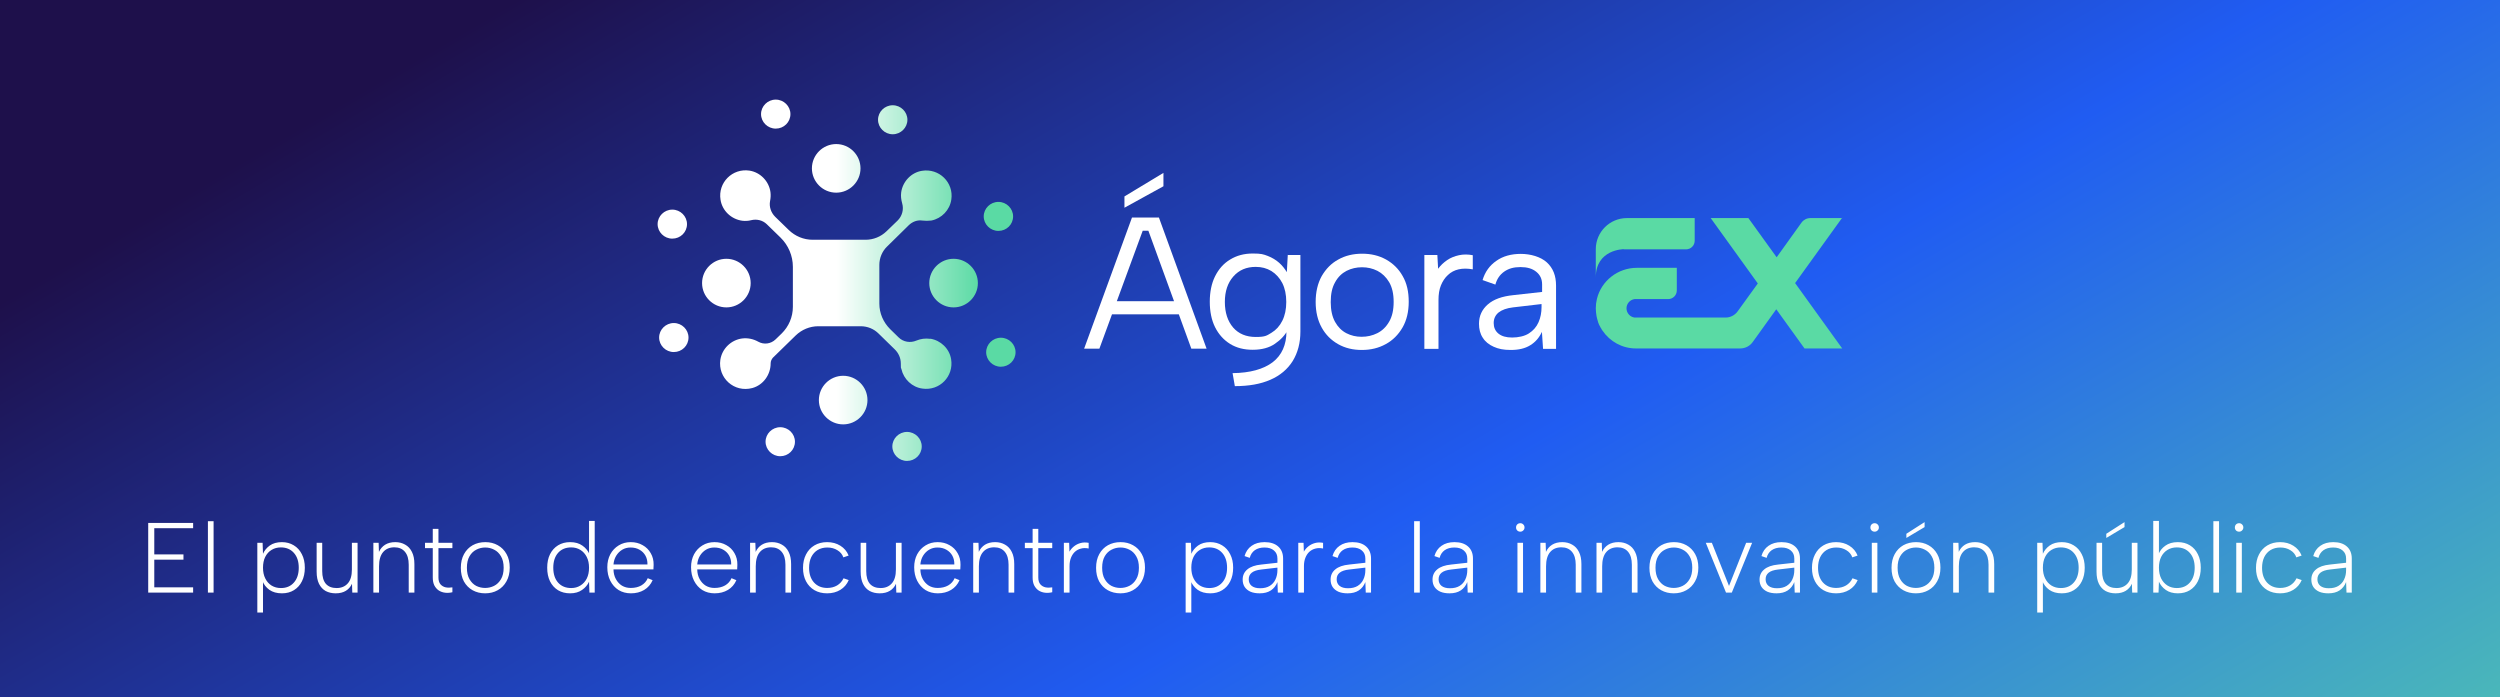 <svg width="1004" height="280" viewBox="0 0 1004 280" fill="none" xmlns="http://www.w3.org/2000/svg">
<rect x="0" y="0" width="1004" height="280" fill="#808080" stroke="none"/>
<g clip-path="url(#clip0_150_5563)">
<rect width="1004" height="280" fill="white"/>
<g clip-path="url(#clip1_150_5563)">
<rect width="1004" height="280" fill="url(#paint0_linear_150_5563)"/>
</g>
<path d="M461.413 92.656H458.916L441.515 140.017H435.387L454.604 87.36H465.423L484.564 140.017H478.435L461.186 92.656H461.413ZM444.844 120.951H475.56V126.247H444.844V120.951ZM467.238 69.429V74.801L451.577 83.426V78.886L467.238 69.429Z" fill="white"/>
<path d="M517.02 102.416H522.241V133.132C522.241 137.747 521.181 141.681 519.139 145.01C517.096 148.264 514.07 150.836 510.211 152.5C506.277 154.24 501.511 155.073 495.912 155.073L495.004 149.852C502.04 149.777 507.412 148.264 511.119 145.464C514.75 142.665 516.642 138.504 516.642 133.057V132.224L517.247 132.376C516.112 134.57 514.372 136.461 512.027 138.05C509.757 139.639 506.731 140.471 503.099 140.471C499.619 140.471 496.593 139.714 494.02 138.126C491.448 136.537 489.405 134.267 487.968 131.392C486.53 128.517 485.85 125.037 485.85 121.178C485.85 117.32 486.53 113.84 487.968 110.965C489.405 108.09 491.372 105.82 494.02 104.231C496.593 102.643 499.619 101.81 503.099 101.81C506.58 101.81 507.336 102.113 509.152 102.794C510.892 103.475 512.405 104.383 513.691 105.517C514.977 106.652 515.961 107.939 516.793 109.3L517.171 102.34L517.02 102.416ZM491.902 121.254C491.902 125.567 493.037 128.971 495.231 131.543C497.425 134.04 500.451 135.326 504.31 135.326C508.168 135.326 508.698 134.797 510.589 133.662C512.481 132.527 513.918 130.938 514.977 128.82C516.037 126.701 516.566 124.205 516.566 121.254C516.566 118.303 516.037 115.807 514.977 113.688C513.918 111.646 512.405 109.981 510.589 108.846C508.698 107.712 506.655 107.182 504.31 107.182C500.527 107.182 497.576 108.468 495.307 111.04C493.037 113.613 491.902 117.017 491.902 121.254Z" fill="white"/>
<path d="M546.905 140.546C543.349 140.546 540.172 139.79 537.372 138.201C534.573 136.612 532.379 134.418 530.79 131.543C529.201 128.668 528.369 125.264 528.369 121.254C528.369 117.244 529.201 113.764 530.79 110.889C532.455 108.014 534.649 105.744 537.448 104.231C540.247 102.642 543.5 101.886 547.056 101.886C550.612 101.886 553.79 102.642 556.665 104.231C559.464 105.82 561.734 108.014 563.323 110.889C564.987 113.764 565.744 117.169 565.744 121.178C565.744 125.188 564.911 128.668 563.247 131.543C561.582 134.418 559.313 136.688 556.513 138.201C553.638 139.79 550.461 140.546 546.905 140.546ZM546.829 135.251C549.023 135.251 551.142 134.797 553.109 133.813C555.076 132.829 556.665 131.316 557.875 129.198C559.086 127.155 559.691 124.507 559.691 121.254C559.691 118.001 559.086 115.353 557.875 113.31C556.665 111.267 555.076 109.754 553.185 108.771C551.218 107.787 549.175 107.333 546.981 107.333C544.787 107.333 542.744 107.787 540.777 108.771C538.885 109.754 537.297 111.267 536.162 113.386C534.951 115.504 534.422 118.076 534.422 121.33C534.422 124.583 535.027 127.231 536.162 129.274C537.297 131.316 538.81 132.829 540.701 133.813C542.593 134.797 544.635 135.251 546.829 135.251Z" fill="white"/>
<path d="M572.023 102.416H577.244L577.546 107.939C578.53 106.577 579.741 105.442 581.178 104.459C582.615 103.475 584.204 102.87 585.944 102.491C587.684 102.113 589.5 102.113 591.467 102.491V108.166C589.349 107.787 587.457 107.787 585.793 108.166C584.129 108.544 582.691 109.301 581.481 110.435C580.27 111.57 579.362 112.932 578.681 114.597C578 116.261 577.698 118.228 577.698 120.422V140.093H572.023V102.491V102.416Z" fill="white"/>
<path d="M619.688 140.017L619.234 133.283C618.175 135.553 616.662 137.369 614.544 138.655C612.501 139.941 609.853 140.546 606.751 140.546C603.649 140.546 601.758 140.092 599.866 139.26C597.975 138.428 596.462 137.217 595.478 135.629C594.419 134.04 593.965 132.148 593.965 130.03C593.965 126.853 595.175 124.28 597.521 122.237C599.866 120.195 603.271 118.984 607.734 118.53L619.31 117.244V114.218C619.31 112.099 618.553 110.435 616.965 109.149C615.376 107.863 613.333 107.257 610.609 107.257C607.886 107.257 605.843 107.863 604.103 109.073C602.363 110.284 601.152 112.024 600.547 114.293L595.402 112.478C596.386 109.149 598.277 106.576 600.925 104.761C603.573 102.869 606.902 101.961 610.761 101.961C614.619 101.961 618.705 103.096 621.201 105.366C623.698 107.636 624.908 110.738 624.908 114.672V140.092H619.688V140.017ZM619.234 122.086L607.583 123.448C605.086 123.751 603.195 124.431 601.833 125.491C600.547 126.55 599.866 127.987 599.866 129.727C599.866 131.468 600.471 132.905 601.758 133.964C603.044 135.023 604.859 135.553 607.281 135.553C609.702 135.553 612.274 135.023 614.014 133.889C615.754 132.754 617.04 131.316 617.872 129.425C618.705 127.533 619.083 125.491 619.083 123.297V122.086H619.234Z" fill="white"/>
<path d="M373.649 136.084C371.606 135.782 369.715 136.084 368.05 136.765C365.629 137.824 362.754 137.37 360.863 135.479L357.458 132.15C354.734 129.426 353.146 125.795 353.146 121.936V106.351C353.146 103.627 354.281 100.904 356.248 99.012L365.024 90.388C366.461 89.026 368.428 88.269 370.395 88.572C371.53 88.723 372.741 88.723 374.027 88.572C378.188 87.74 381.441 84.335 382.047 80.174C383.106 73.289 377.129 67.463 370.244 68.598C365.932 69.279 362.527 72.911 361.922 77.223C361.695 78.736 361.922 80.249 362.3 81.611C363.057 84.108 362.3 86.832 360.409 88.647L356.021 92.884C353.751 95.078 350.725 96.289 347.623 96.289H326.363C322.732 96.289 319.327 94.851 316.755 92.355L311.308 87.059C309.643 85.394 308.811 83.049 309.265 80.704C309.492 79.569 309.567 78.358 309.416 77.148C308.811 72.76 305.331 69.204 301.018 68.523C294.133 67.463 288.232 73.365 289.367 80.249C290.048 84.638 293.679 88.042 298.068 88.647C299.354 88.799 300.564 88.723 301.699 88.421C303.893 87.891 306.238 88.421 307.903 90.009L313.426 95.381C316.604 98.483 318.419 102.72 318.419 107.183V123.223C318.419 127.308 316.755 131.167 313.88 133.966L311.459 136.311C309.567 138.127 306.768 138.505 304.498 137.219C302.607 136.16 300.337 135.63 297.992 135.933C293.604 136.538 289.972 140.018 289.291 144.482C288.232 151.745 294.814 157.798 302.153 155.831C306.541 154.62 309.492 150.459 309.492 145.92C309.492 145.087 309.87 144.255 310.4 143.65L319.554 134.722C321.975 132.377 325.228 131.015 328.633 131.015H345.656C348.379 131.015 350.952 132.074 352.843 133.966L359.274 140.245C360.863 141.758 361.771 143.801 361.771 145.995C361.771 148.189 361.771 147.433 361.998 148.189C362.905 152.275 366.31 155.528 370.471 156.058C377.356 157.041 383.106 151.14 381.971 144.255C381.29 140.018 377.81 136.689 373.573 136.009L373.649 136.084ZM335.82 77.375C341.192 77.375 345.58 72.987 345.58 67.615C345.58 62.243 341.192 57.855 335.82 57.855C330.449 57.855 326.061 62.243 326.061 67.615C326.061 72.987 330.449 77.375 335.82 77.375ZM382.955 123.45C388.326 123.45 392.714 119.061 392.714 113.69C392.714 108.318 388.326 103.93 382.955 103.93C377.583 103.93 373.195 108.318 373.195 113.69C373.195 119.061 377.583 123.45 382.955 123.45ZM291.712 123.45C297.084 123.45 301.472 119.061 301.472 113.69C301.472 108.318 297.084 103.93 291.712 103.93C286.341 103.93 281.953 108.318 281.953 113.69C281.953 119.061 286.341 123.45 291.712 123.45ZM338.62 170.432C343.991 170.432 348.379 166.044 348.379 160.673C348.379 155.301 343.991 150.913 338.62 150.913C333.248 150.913 328.86 155.301 328.86 160.673C328.86 166.044 333.248 170.432 338.62 170.432ZM275.9 90.009C275.9 93.263 273.252 95.835 269.999 95.835C266.746 95.835 264.098 93.187 264.098 90.009C264.098 86.832 266.746 84.184 269.999 84.184C273.252 84.184 275.9 86.832 275.9 90.009ZM317.436 45.826C317.436 49.079 314.788 51.651 311.535 51.651C308.281 51.651 305.633 49.003 305.633 45.826C305.633 42.648 308.281 40 311.535 40C314.788 40 317.436 42.648 317.436 45.826ZM358.517 53.921C361.771 53.921 364.419 51.273 364.419 48.095C364.419 44.918 361.771 42.27 358.517 42.27C355.264 42.27 352.616 44.918 352.616 48.095C352.616 51.273 355.264 53.921 358.517 53.921ZM406.862 86.907C406.862 90.161 404.214 92.733 400.961 92.733C397.708 92.733 395.06 90.085 395.06 86.907C395.06 83.73 397.708 81.082 400.961 81.082C404.214 81.082 406.862 83.73 406.862 86.907ZM407.846 141.456C407.846 144.709 405.198 147.281 401.944 147.281C398.691 147.281 396.043 144.633 396.043 141.456C396.043 138.278 398.691 135.63 401.944 135.63C405.198 135.63 407.846 138.278 407.846 141.456ZM370.169 179.284C370.169 182.537 367.52 185.11 364.267 185.11C361.014 185.11 358.366 182.462 358.366 179.284C358.366 176.107 361.014 173.459 364.267 173.459C367.52 173.459 370.169 176.107 370.169 179.284ZM319.251 177.393C319.251 180.646 316.604 183.218 313.35 183.218C310.097 183.218 307.449 180.57 307.449 177.393C307.449 174.215 310.097 171.567 313.35 171.567C316.604 171.567 319.251 174.215 319.251 177.393ZM276.505 135.555C276.505 138.808 273.857 141.38 270.604 141.38C267.351 141.38 264.703 138.732 264.703 135.555C264.703 132.377 267.351 129.729 270.604 129.729C273.857 129.729 276.505 132.377 276.505 135.555Z" fill="url(#paint1_linear_150_5563)"/>
<path d="M652.066 100.144H677.109C679 100.144 680.589 98.631 680.589 96.663V87.585H653.353C646.468 87.585 640.869 93.183 640.869 100.068V111.417C640.869 100.068 652.142 100.068 652.142 100.068L652.066 100.144Z" fill="#5ADAA4"/>
<path d="M739.904 87.585H727.042C725.605 87.585 724.319 88.266 723.486 89.4L713.5 103.321L702.151 87.585H687.02L705.934 113.838L697.839 125.035C696.704 126.624 694.888 127.531 692.997 127.531H657.135C657.135 127.531 656.908 127.531 656.455 127.531C654.639 127.304 653.201 125.716 653.201 123.824C653.201 121.933 654.639 120.344 656.455 120.117C656.908 120.117 657.135 120.117 657.135 120.117H669.921C671.813 120.117 673.402 118.604 673.402 116.637V107.558H657.362C649.645 107.558 643.063 112.854 641.323 120.041C641.021 121.252 640.869 122.538 640.869 123.824C640.869 124.959 641.02 126.018 641.172 127.002C641.323 127.758 641.55 128.515 641.777 129.272C641.777 129.272 641.777 129.272 641.777 129.347C642.004 130.028 642.307 130.709 642.685 131.314C642.685 131.314 642.685 131.466 642.761 131.466C642.836 131.693 642.988 131.844 643.139 132.071C643.139 132.071 643.139 132.071 643.139 132.147C643.29 132.373 643.442 132.6 643.593 132.827C646.543 137.14 651.461 139.939 656.984 139.939H686.944H698.898C700.865 139.939 702.756 138.956 703.891 137.367L713.348 124.203L724.697 139.939H739.828L720.914 113.686L739.828 87.433L739.904 87.585Z" fill="#5ADAA4"/>
<path d="M77.56 212.12H61.96V222.64H73.68V224.76H61.96V235.88H77.56V238H59.52V210H77.56V212.12ZM83.497 209.32H85.777V238H83.497V209.32ZM105.421 233.36L105.621 233.28V246H103.341V218H105.461L105.621 222.4C106.181 221.093 107.087 219.987 108.341 219.08C109.621 218.173 111.247 217.72 113.221 217.72C115.007 217.72 116.594 218.147 117.981 219C119.367 219.827 120.447 221.013 121.221 222.56C122.021 224.08 122.421 225.893 122.421 228C122.421 230.08 122.034 231.893 121.261 233.44C120.514 234.96 119.447 236.147 118.061 237C116.701 237.853 115.087 238.28 113.221 238.28C111.194 238.28 109.514 237.813 108.181 236.88C106.874 235.92 105.954 234.747 105.421 233.36ZM119.981 228C119.981 225.493 119.327 223.507 118.021 222.04C116.714 220.573 114.967 219.84 112.781 219.84C111.394 219.84 110.154 220.173 109.061 220.84C107.967 221.507 107.114 222.453 106.501 223.68C105.914 224.88 105.621 226.32 105.621 228C105.621 229.653 105.927 231.093 106.541 232.32C107.154 233.547 107.994 234.493 109.061 235.16C110.154 235.827 111.407 236.16 112.821 236.16C115.007 236.16 116.741 235.427 118.021 233.96C119.327 232.493 119.981 230.507 119.981 228ZM143.601 238H141.481L141.361 234.44C140.801 235.667 139.975 236.613 138.881 237.28C137.788 237.947 136.428 238.28 134.801 238.28C133.308 238.28 131.975 237.973 130.801 237.36C129.655 236.72 128.761 235.76 128.121 234.48C127.481 233.173 127.161 231.533 127.161 229.56V218H129.401V229.36C129.401 231.627 129.895 233.333 130.881 234.48C131.895 235.6 133.321 236.16 135.161 236.16C137.055 236.16 138.548 235.547 139.641 234.32C140.761 233.093 141.321 231.227 141.321 228.72V218H143.601V238ZM149.942 218H152.062L152.182 221.64C152.742 220.413 153.569 219.453 154.662 218.76C155.782 218.067 157.142 217.72 158.742 217.72C160.236 217.72 161.556 218.053 162.702 218.72C163.876 219.36 164.782 220.333 165.422 221.64C166.089 222.92 166.422 224.56 166.422 226.56V238H164.142V226.8C164.142 224.533 163.636 222.8 162.622 221.6C161.609 220.4 160.196 219.8 158.382 219.8C156.462 219.8 154.956 220.44 153.862 221.72C152.769 223 152.222 224.907 152.222 227.44V238H149.942V218ZM173.801 218V212.4H176.081V218H181.681V220.12H176.081V231.92C176.081 233.093 176.348 234 176.881 234.64C177.441 235.28 178.148 235.693 179.001 235.88C179.855 236.04 180.748 236.04 181.681 235.88V237.84C180.721 238.08 179.761 238.147 178.801 238.04C177.868 237.933 177.015 237.64 176.241 237.16C175.495 236.653 174.895 235.973 174.441 235.12C174.015 234.267 173.801 233.2 173.801 231.92V220.12H170.681V218H173.801ZM194.828 238.28C192.962 238.28 191.282 237.867 189.788 237.04C188.322 236.213 187.162 235.04 186.308 233.52C185.482 231.973 185.068 230.147 185.068 228.04C185.068 225.907 185.495 224.067 186.348 222.52C187.202 220.973 188.362 219.787 189.828 218.96C191.322 218.133 193.015 217.72 194.908 217.72C196.775 217.72 198.442 218.133 199.908 218.96C201.402 219.787 202.575 220.973 203.428 222.52C204.282 224.04 204.708 225.853 204.708 227.96C204.708 230.093 204.268 231.933 203.388 233.48C202.535 235.027 201.362 236.213 199.868 237.04C198.402 237.867 196.722 238.28 194.828 238.28ZM194.828 236.12C196.108 236.12 197.308 235.84 198.428 235.28C199.575 234.693 200.495 233.8 201.188 232.6C201.908 231.4 202.268 229.867 202.268 228C202.268 226.133 201.908 224.6 201.188 223.4C200.495 222.2 199.588 221.32 198.468 220.76C197.348 220.173 196.148 219.88 194.868 219.88C193.588 219.88 192.388 220.173 191.268 220.76C190.148 221.32 189.242 222.2 188.548 223.4C187.855 224.6 187.508 226.133 187.508 228C187.508 229.867 187.855 231.4 188.548 232.6C189.242 233.8 190.135 234.693 191.228 235.28C192.348 235.84 193.548 236.12 194.828 236.12ZM236.756 222.64L236.556 222.72V209.2H238.836V238H236.716L236.556 233.6C235.996 234.907 235.063 236.013 233.756 236.92C232.476 237.827 230.876 238.28 228.956 238.28C227.116 238.28 225.503 237.867 224.116 237.04C222.729 236.187 221.649 234.987 220.876 233.44C220.129 231.893 219.756 230.08 219.756 228C219.756 225.92 220.129 224.12 220.876 222.6C221.649 221.053 222.729 219.853 224.116 219C225.503 218.147 227.116 217.72 228.956 217.72C230.983 217.72 232.649 218.2 233.956 219.16C235.263 220.093 236.196 221.253 236.756 222.64ZM222.196 228C222.196 230.507 222.836 232.493 224.116 233.96C225.423 235.427 227.183 236.16 229.396 236.16C230.783 236.16 232.009 235.827 233.076 235.16C234.169 234.493 235.023 233.56 235.636 232.36C236.249 231.133 236.556 229.68 236.556 228C236.556 226.32 236.249 224.88 235.636 223.68C235.023 222.453 234.169 221.507 233.076 220.84C232.009 220.173 230.783 219.84 229.396 219.84C227.183 219.84 225.423 220.573 224.116 222.04C222.836 223.507 222.196 225.493 222.196 228ZM253.377 238.28C251.51 238.28 249.857 237.84 248.417 236.96C247.003 236.053 245.897 234.813 245.097 233.24C244.297 231.667 243.897 229.853 243.897 227.8C243.897 225.853 244.297 224.12 245.097 222.6C245.923 221.08 247.043 219.893 248.457 219.04C249.87 218.16 251.483 217.72 253.297 217.72C255.083 217.72 256.67 218.12 258.057 218.92C259.47 219.693 260.563 220.773 261.337 222.16C262.137 223.52 262.523 225.08 262.497 226.84C262.497 227.107 262.483 227.4 262.457 227.72C262.457 228.013 262.443 228.333 262.417 228.68H246.377C246.403 230.147 246.723 231.44 247.337 232.56C247.95 233.68 248.763 234.56 249.777 235.2C250.817 235.813 251.99 236.12 253.297 236.12C254.95 236.12 256.363 235.787 257.537 235.12C258.737 234.427 259.603 233.453 260.137 232.2L262.097 233C261.35 234.707 260.217 236.013 258.697 236.92C257.177 237.827 255.403 238.28 253.377 238.28ZM260.017 226.68C260.043 225.347 259.777 224.173 259.217 223.16C258.657 222.147 257.857 221.347 256.817 220.76C255.803 220.173 254.603 219.88 253.217 219.88C251.99 219.88 250.883 220.173 249.897 220.76C248.91 221.347 248.097 222.16 247.457 223.2C246.843 224.213 246.483 225.373 246.377 226.68H260.017ZM287.009 238.28C285.143 238.28 283.489 237.84 282.049 236.96C280.636 236.053 279.529 234.813 278.729 233.24C277.929 231.667 277.529 229.853 277.529 227.8C277.529 225.853 277.929 224.12 278.729 222.6C279.556 221.08 280.676 219.893 282.089 219.04C283.503 218.16 285.116 217.72 286.929 217.72C288.716 217.72 290.303 218.12 291.689 218.92C293.103 219.693 294.196 220.773 294.969 222.16C295.769 223.52 296.156 225.08 296.129 226.84C296.129 227.107 296.116 227.4 296.089 227.72C296.089 228.013 296.076 228.333 296.049 228.68H280.009C280.036 230.147 280.356 231.44 280.969 232.56C281.583 233.68 282.396 234.56 283.409 235.2C284.449 235.813 285.623 236.12 286.929 236.12C288.583 236.12 289.996 235.787 291.169 235.12C292.369 234.427 293.236 233.453 293.769 232.2L295.729 233C294.983 234.707 293.849 236.013 292.329 236.92C290.809 237.827 289.036 238.28 287.009 238.28ZM293.649 226.68C293.676 225.347 293.409 224.173 292.849 223.16C292.289 222.147 291.489 221.347 290.449 220.76C289.436 220.173 288.236 219.88 286.849 219.88C285.623 219.88 284.516 220.173 283.529 220.76C282.543 221.347 281.729 222.16 281.089 223.2C280.476 224.213 280.116 225.373 280.009 226.68H293.649ZM301.231 218H303.351L303.471 221.64C304.031 220.413 304.858 219.453 305.951 218.76C307.071 218.067 308.431 217.72 310.031 217.72C311.525 217.72 312.845 218.053 313.991 218.72C315.165 219.36 316.071 220.333 316.711 221.64C317.378 222.92 317.711 224.56 317.711 226.56V238H315.431V226.8C315.431 224.533 314.925 222.8 313.911 221.6C312.898 220.4 311.485 219.8 309.671 219.8C307.751 219.8 306.245 220.44 305.151 221.72C304.058 223 303.511 224.907 303.511 227.44V238H301.231V218ZM332.17 238.28C330.224 238.28 328.517 237.853 327.05 237C325.61 236.147 324.49 234.96 323.69 233.44C322.89 231.893 322.49 230.107 322.49 228.08C322.49 226.027 322.89 224.227 323.69 222.68C324.49 221.107 325.61 219.893 327.05 219.04C328.517 218.16 330.224 217.72 332.17 217.72C334.197 217.72 335.97 218.2 337.49 219.16C339.037 220.12 340.144 221.44 340.81 223.12L338.69 223.84C338.264 222.613 337.464 221.653 336.29 220.96C335.144 220.24 333.797 219.88 332.25 219.88C330.784 219.88 329.49 220.213 328.37 220.88C327.277 221.547 326.424 222.493 325.81 223.72C325.224 224.947 324.93 226.387 324.93 228.04C324.93 230.493 325.584 232.453 326.89 233.92C328.224 235.387 329.997 236.12 332.21 236.12C333.704 236.12 335.024 235.787 336.17 235.12C337.317 234.427 338.184 233.467 338.77 232.24L340.85 232.96C340.13 234.64 339.01 235.947 337.49 236.88C335.97 237.813 334.197 238.28 332.17 238.28ZM362.078 238H359.958L359.838 234.44C359.278 235.667 358.451 236.613 357.358 237.28C356.264 237.947 354.904 238.28 353.278 238.28C351.784 238.28 350.451 237.973 349.278 237.36C348.131 236.72 347.238 235.76 346.598 234.48C345.958 233.173 345.638 231.533 345.638 229.56V218H347.878V229.36C347.878 231.627 348.371 233.333 349.358 234.48C350.371 235.6 351.798 236.16 353.638 236.16C355.531 236.16 357.024 235.547 358.118 234.32C359.238 233.093 359.798 231.227 359.798 228.72V218H362.078V238ZM376.619 238.28C374.752 238.28 373.099 237.84 371.659 236.96C370.245 236.053 369.139 234.813 368.339 233.24C367.539 231.667 367.139 229.853 367.139 227.8C367.139 225.853 367.539 224.12 368.339 222.6C369.165 221.08 370.285 219.893 371.699 219.04C373.112 218.16 374.725 217.72 376.539 217.72C378.325 217.72 379.912 218.12 381.299 218.92C382.712 219.693 383.805 220.773 384.579 222.16C385.379 223.52 385.765 225.08 385.739 226.84C385.739 227.107 385.725 227.4 385.699 227.72C385.699 228.013 385.685 228.333 385.659 228.68H369.619C369.645 230.147 369.965 231.44 370.579 232.56C371.192 233.68 372.005 234.56 373.019 235.2C374.059 235.813 375.232 236.12 376.539 236.12C378.192 236.12 379.605 235.787 380.779 235.12C381.979 234.427 382.845 233.453 383.379 232.2L385.339 233C384.592 234.707 383.459 236.013 381.939 236.92C380.419 237.827 378.645 238.28 376.619 238.28ZM383.259 226.68C383.285 225.347 383.019 224.173 382.459 223.16C381.899 222.147 381.099 221.347 380.059 220.76C379.045 220.173 377.845 219.88 376.459 219.88C375.232 219.88 374.125 220.173 373.139 220.76C372.152 221.347 371.339 222.16 370.699 223.2C370.085 224.213 369.725 225.373 369.619 226.68H383.259ZM390.841 218H392.961L393.081 221.64C393.641 220.413 394.467 219.453 395.561 218.76C396.681 218.067 398.041 217.72 399.641 217.72C401.134 217.72 402.454 218.053 403.601 218.72C404.774 219.36 405.681 220.333 406.321 221.64C406.987 222.92 407.321 224.56 407.321 226.56V238H405.041V226.8C405.041 224.533 404.534 222.8 403.521 221.6C402.507 220.4 401.094 219.8 399.281 219.8C397.361 219.8 395.854 220.44 394.761 221.72C393.667 223 393.121 224.907 393.121 227.44V238H390.841V218ZM414.7 218V212.4H416.98V218H422.58V220.12H416.98V231.92C416.98 233.093 417.246 234 417.78 234.64C418.34 235.28 419.046 235.693 419.9 235.88C420.753 236.04 421.646 236.04 422.58 235.88V237.84C421.62 238.08 420.66 238.147 419.7 238.04C418.766 237.933 417.913 237.64 417.14 237.16C416.393 236.653 415.793 235.973 415.34 235.12C414.913 234.267 414.7 233.2 414.7 231.92V220.12H411.58V218H414.7ZM427.247 218H429.367L429.487 221.56C429.94 220.733 430.554 220.013 431.327 219.4C432.1 218.787 432.98 218.347 433.967 218.08C434.954 217.813 436.034 217.787 437.207 218V220.28C436.06 220.04 435.02 220.053 434.087 220.32C433.154 220.56 432.34 221 431.647 221.64C430.98 222.28 430.46 223.08 430.087 224.04C429.714 225 429.527 226.093 429.527 227.32V238H427.247V218ZM449.946 238.28C448.079 238.28 446.399 237.867 444.906 237.04C443.439 236.213 442.279 235.04 441.426 233.52C440.599 231.973 440.186 230.147 440.186 228.04C440.186 225.907 440.612 224.067 441.466 222.52C442.319 220.973 443.479 219.787 444.946 218.96C446.439 218.133 448.132 217.72 450.026 217.72C451.892 217.72 453.559 218.133 455.026 218.96C456.519 219.787 457.692 220.973 458.546 222.52C459.399 224.04 459.826 225.853 459.826 227.96C459.826 230.093 459.386 231.933 458.506 233.48C457.652 235.027 456.479 236.213 454.986 237.04C453.519 237.867 451.839 238.28 449.946 238.28ZM449.946 236.12C451.226 236.12 452.426 235.84 453.546 235.28C454.692 234.693 455.612 233.8 456.306 232.6C457.026 231.4 457.386 229.867 457.386 228C457.386 226.133 457.026 224.6 456.306 223.4C455.612 222.2 454.706 221.32 453.586 220.76C452.466 220.173 451.266 219.88 449.986 219.88C448.706 219.88 447.506 220.173 446.386 220.76C445.266 221.32 444.359 222.2 443.666 223.4C442.972 224.6 442.626 226.133 442.626 228C442.626 229.867 442.972 231.4 443.666 232.6C444.359 233.8 445.252 234.693 446.346 235.28C447.466 235.84 448.666 236.12 449.946 236.12ZM478.233 233.36L478.433 233.28V246H476.153V218H478.273L478.433 222.4C478.993 221.093 479.9 219.987 481.153 219.08C482.433 218.173 484.06 217.72 486.033 217.72C487.82 217.72 489.406 218.147 490.793 219C492.18 219.827 493.26 221.013 494.033 222.56C494.833 224.08 495.233 225.893 495.233 228C495.233 230.08 494.846 231.893 494.073 233.44C493.326 234.96 492.26 236.147 490.873 237C489.513 237.853 487.9 238.28 486.033 238.28C484.006 238.28 482.326 237.813 480.993 236.88C479.686 235.92 478.766 234.747 478.233 233.36ZM492.793 228C492.793 225.493 492.14 223.507 490.833 222.04C489.526 220.573 487.78 219.84 485.593 219.84C484.206 219.84 482.966 220.173 481.873 220.84C480.78 221.507 479.926 222.453 479.313 223.68C478.726 224.88 478.433 226.32 478.433 228C478.433 229.653 478.74 231.093 479.353 232.32C479.966 233.547 480.806 234.493 481.873 235.16C482.966 235.827 484.22 236.16 485.633 236.16C487.82 236.16 489.553 235.427 490.833 233.96C492.14 232.493 492.793 230.507 492.793 228ZM513.174 238L513.014 233.76C512.454 235.2 511.574 236.32 510.374 237.12C509.2 237.893 507.707 238.28 505.894 238.28C504.454 238.28 503.227 238.067 502.214 237.64C501.2 237.187 500.414 236.547 499.854 235.72C499.32 234.893 499.054 233.907 499.054 232.76C499.054 231.08 499.68 229.72 500.934 228.68C502.187 227.613 504.054 226.96 506.534 226.72L513.014 226V224.32C513.014 222.933 512.547 221.853 511.614 221.08C510.707 220.28 509.44 219.88 507.814 219.88C506.267 219.88 504.974 220.24 503.934 220.96C502.92 221.68 502.24 222.707 501.894 224.04L499.814 223.32C500.32 221.533 501.267 220.16 502.654 219.2C504.04 218.213 505.774 217.72 507.854 217.72C510.2 217.72 512.027 218.307 513.334 219.48C514.64 220.653 515.294 222.267 515.294 224.32V238H513.174ZM513.014 227.96L506.494 228.72C504.787 228.907 503.52 229.333 502.694 230C501.894 230.64 501.494 231.52 501.494 232.64C501.494 233.76 501.88 234.64 502.654 235.28C503.454 235.92 504.587 236.24 506.054 236.24C507.6 236.24 508.88 235.933 509.894 235.32C510.934 234.68 511.707 233.813 512.214 232.72C512.747 231.6 513.014 230.347 513.014 228.96V227.96ZM521.388 218H523.508L523.628 221.56C524.081 220.733 524.694 220.013 525.468 219.4C526.241 218.787 527.121 218.347 528.108 218.08C529.094 217.813 530.174 217.787 531.348 218V220.28C530.201 220.04 529.161 220.053 528.228 220.32C527.294 220.56 526.481 221 525.788 221.64C525.121 222.28 524.601 223.08 524.228 224.04C523.854 225 523.668 226.093 523.668 227.32V238H521.388V218ZM548.486 238L548.326 233.76C547.766 235.2 546.886 236.32 545.686 237.12C544.513 237.893 543.02 238.28 541.206 238.28C539.766 238.28 538.54 238.067 537.526 237.64C536.513 237.187 535.726 236.547 535.166 235.72C534.633 234.893 534.366 233.907 534.366 232.76C534.366 231.08 534.993 229.72 536.246 228.68C537.5 227.613 539.366 226.96 541.846 226.72L548.326 226V224.32C548.326 222.933 547.86 221.853 546.926 221.08C546.02 220.28 544.753 219.88 543.126 219.88C541.58 219.88 540.286 220.24 539.246 220.96C538.233 221.68 537.553 222.707 537.206 224.04L535.126 223.32C535.633 221.533 536.58 220.16 537.966 219.2C539.353 218.213 541.086 217.72 543.166 217.72C545.513 217.72 547.34 218.307 548.646 219.48C549.953 220.653 550.606 222.267 550.606 224.32V238H548.486ZM548.326 227.96L541.806 228.72C540.1 228.907 538.833 229.333 538.006 230C537.206 230.64 536.806 231.52 536.806 232.64C536.806 233.76 537.193 234.64 537.966 235.28C538.766 235.92 539.9 236.24 541.366 236.24C542.913 236.24 544.193 235.933 545.206 235.32C546.246 234.68 547.02 233.813 547.526 232.72C548.06 231.6 548.326 230.347 548.326 228.96V227.96ZM567.911 209.32H570.191V238H567.911V209.32ZM589.424 238L589.264 233.76C588.704 235.2 587.824 236.32 586.624 237.12C585.45 237.893 583.957 238.28 582.144 238.28C580.704 238.28 579.477 238.067 578.464 237.64C577.45 237.187 576.664 236.547 576.104 235.72C575.57 234.893 575.304 233.907 575.304 232.76C575.304 231.08 575.93 229.72 577.184 228.68C578.437 227.613 580.304 226.96 582.784 226.72L589.264 226V224.32C589.264 222.933 588.797 221.853 587.864 221.08C586.957 220.28 585.69 219.88 584.064 219.88C582.517 219.88 581.224 220.24 580.184 220.96C579.17 221.68 578.49 222.707 578.144 224.04L576.064 223.32C576.57 221.533 577.517 220.16 578.904 219.2C580.29 218.213 582.024 217.72 584.104 217.72C586.45 217.72 588.277 218.307 589.584 219.48C590.89 220.653 591.544 222.267 591.544 224.32V238H589.424ZM589.264 227.96L582.744 228.72C581.037 228.907 579.77 229.333 578.944 230C578.144 230.64 577.744 231.52 577.744 232.64C577.744 233.76 578.13 234.64 578.904 235.28C579.704 235.92 580.837 236.24 582.304 236.24C583.85 236.24 585.13 235.933 586.144 235.32C587.184 234.68 587.957 233.813 588.464 232.72C588.997 231.6 589.264 230.347 589.264 228.96V227.96ZM609.408 218H611.648V238H609.408V218ZM610.568 213.52C610.062 213.52 609.648 213.36 609.328 213.04C609.008 212.72 608.848 212.32 608.848 211.84C608.848 211.333 609.008 210.92 609.328 210.6C609.648 210.28 610.062 210.12 610.568 210.12C611.022 210.12 611.408 210.28 611.728 210.6C612.075 210.92 612.248 211.333 612.248 211.84C612.248 212.32 612.075 212.72 611.728 213.04C611.408 213.36 611.022 213.52 610.568 213.52ZM618.614 218H620.734L620.854 221.64C621.414 220.413 622.241 219.453 623.334 218.76C624.454 218.067 625.814 217.72 627.414 217.72C628.907 217.72 630.227 218.053 631.374 218.72C632.547 219.36 633.454 220.333 634.094 221.64C634.761 222.92 635.094 224.56 635.094 226.56V238H632.814V226.8C632.814 224.533 632.307 222.8 631.294 221.6C630.281 220.4 628.867 219.8 627.054 219.8C625.134 219.8 623.627 220.44 622.534 221.72C621.441 223 620.894 224.907 620.894 227.44V238H618.614V218ZM641.153 218H643.273L643.393 221.64C643.953 220.413 644.78 219.453 645.873 218.76C646.993 218.067 648.353 217.72 649.953 217.72C651.446 217.72 652.766 218.053 653.913 218.72C655.086 219.36 655.993 220.333 656.633 221.64C657.3 222.92 657.633 224.56 657.633 226.56V238H655.353V226.8C655.353 224.533 654.846 222.8 653.833 221.6C652.82 220.4 651.406 219.8 649.593 219.8C647.673 219.8 646.166 220.44 645.073 221.72C643.98 223 643.433 224.907 643.433 227.44V238H641.153V218ZM672.172 238.28C670.306 238.28 668.626 237.867 667.132 237.04C665.666 236.213 664.506 235.04 663.652 233.52C662.826 231.973 662.412 230.147 662.412 228.04C662.412 225.907 662.839 224.067 663.692 222.52C664.546 220.973 665.706 219.787 667.172 218.96C668.666 218.133 670.359 217.72 672.252 217.72C674.119 217.72 675.786 218.133 677.252 218.96C678.746 219.787 679.919 220.973 680.772 222.52C681.626 224.04 682.052 225.853 682.052 227.96C682.052 230.093 681.612 231.933 680.732 233.48C679.879 235.027 678.706 236.213 677.212 237.04C675.746 237.867 674.066 238.28 672.172 238.28ZM672.172 236.12C673.452 236.12 674.652 235.84 675.772 235.28C676.919 234.693 677.839 233.8 678.532 232.6C679.252 231.4 679.612 229.867 679.612 228C679.612 226.133 679.252 224.6 678.532 223.4C677.839 222.2 676.932 221.32 675.812 220.76C674.692 220.173 673.492 219.88 672.212 219.88C670.932 219.88 669.732 220.173 668.612 220.76C667.492 221.32 666.586 222.2 665.892 223.4C665.199 224.6 664.852 226.133 664.852 228C664.852 229.867 665.199 231.4 665.892 232.6C666.586 233.8 667.479 234.693 668.572 235.28C669.692 235.84 670.892 236.12 672.172 236.12ZM687.489 218L694.369 235.32L701.249 218H703.649L695.489 238H693.169L685.049 218H687.489ZM720.752 238L720.592 233.76C720.032 235.2 719.152 236.32 717.952 237.12C716.779 237.893 715.285 238.28 713.472 238.28C712.032 238.28 710.805 238.067 709.792 237.64C708.779 237.187 707.992 236.547 707.432 235.72C706.899 234.893 706.632 233.907 706.632 232.76C706.632 231.08 707.259 229.72 708.512 228.68C709.765 227.613 711.632 226.96 714.112 226.72L720.592 226V224.32C720.592 222.933 720.125 221.853 719.192 221.08C718.285 220.28 717.019 219.88 715.392 219.88C713.845 219.88 712.552 220.24 711.512 220.96C710.499 221.68 709.819 222.707 709.472 224.04L707.392 223.32C707.899 221.533 708.845 220.16 710.232 219.2C711.619 218.213 713.352 217.72 715.432 217.72C717.779 217.72 719.605 218.307 720.912 219.48C722.219 220.653 722.872 222.267 722.872 224.32V238H720.752ZM720.592 227.96L714.072 228.72C712.365 228.907 711.099 229.333 710.272 230C709.472 230.64 709.072 231.52 709.072 232.64C709.072 233.76 709.459 234.64 710.232 235.28C711.032 235.92 712.165 236.24 713.632 236.24C715.179 236.24 716.459 235.933 717.472 235.32C718.512 234.68 719.285 233.813 719.792 232.72C720.325 231.6 720.592 230.347 720.592 228.96V227.96ZM737.366 238.28C735.419 238.28 733.712 237.853 732.246 237C730.806 236.147 729.686 234.96 728.886 233.44C728.086 231.893 727.686 230.107 727.686 228.08C727.686 226.027 728.086 224.227 728.886 222.68C729.686 221.107 730.806 219.893 732.246 219.04C733.712 218.16 735.419 217.72 737.366 217.72C739.392 217.72 741.166 218.2 742.686 219.16C744.232 220.12 745.339 221.44 746.006 223.12L743.886 223.84C743.459 222.613 742.659 221.653 741.486 220.96C740.339 220.24 738.992 219.88 737.446 219.88C735.979 219.88 734.686 220.213 733.566 220.88C732.472 221.547 731.619 222.493 731.006 223.72C730.419 224.947 730.126 226.387 730.126 228.04C730.126 230.493 730.779 232.453 732.086 233.92C733.419 235.387 735.192 236.12 737.406 236.12C738.899 236.12 740.219 235.787 741.366 235.12C742.512 234.427 743.379 233.467 743.966 232.24L746.046 232.96C745.326 234.64 744.206 235.947 742.686 236.88C741.166 237.813 739.392 238.28 737.366 238.28ZM751.713 218H753.953V238H751.713V218ZM752.873 213.52C752.366 213.52 751.953 213.36 751.633 213.04C751.313 212.72 751.153 212.32 751.153 211.84C751.153 211.333 751.313 210.92 751.633 210.6C751.953 210.28 752.366 210.12 752.873 210.12C753.326 210.12 753.713 210.28 754.033 210.6C754.38 210.92 754.553 211.333 754.553 211.84C754.553 212.32 754.38 212.72 754.033 213.04C753.713 213.36 753.326 213.52 752.873 213.52ZM772.919 209.68V211.68L765.599 216.04V214.36L772.919 209.68ZM769.399 238.28C767.532 238.28 765.852 237.867 764.359 237.04C762.892 236.213 761.732 235.04 760.879 233.52C760.052 231.973 759.639 230.147 759.639 228.04C759.639 225.907 760.065 224.067 760.919 222.52C761.772 220.973 762.932 219.787 764.399 218.96C765.892 218.133 767.585 217.72 769.479 217.72C771.345 217.72 773.012 218.133 774.479 218.96C775.972 219.787 777.145 220.973 777.999 222.52C778.852 224.04 779.279 225.853 779.279 227.96C779.279 230.093 778.839 231.933 777.959 233.48C777.105 235.027 775.932 236.213 774.439 237.04C772.972 237.867 771.292 238.28 769.399 238.28ZM769.399 236.12C770.679 236.12 771.879 235.84 772.999 235.28C774.145 234.693 775.065 233.8 775.759 232.6C776.479 231.4 776.839 229.867 776.839 228C776.839 226.133 776.479 224.6 775.759 223.4C775.065 222.2 774.159 221.32 773.039 220.76C771.919 220.173 770.719 219.88 769.439 219.88C768.159 219.88 766.959 220.173 765.839 220.76C764.719 221.32 763.812 222.2 763.119 223.4C762.425 224.6 762.079 226.133 762.079 228C762.079 229.867 762.425 231.4 763.119 232.6C763.812 233.8 764.705 234.693 765.799 235.28C766.919 235.84 768.119 236.12 769.399 236.12ZM784.395 218H786.515L786.635 221.64C787.195 220.413 788.022 219.453 789.115 218.76C790.235 218.067 791.595 217.72 793.195 217.72C794.689 217.72 796.009 218.053 797.155 218.72C798.329 219.36 799.235 220.333 799.875 221.64C800.542 222.92 800.875 224.56 800.875 226.56V238H798.595V226.8C798.595 224.533 798.089 222.8 797.075 221.6C796.062 220.4 794.649 219.8 792.835 219.8C790.915 219.8 789.409 220.44 788.315 221.72C787.222 223 786.675 224.907 786.675 227.44V238H784.395V218ZM820.225 233.36L820.425 233.28V246H818.145V218H820.265L820.425 222.4C820.985 221.093 821.892 219.987 823.145 219.08C824.425 218.173 826.052 217.72 828.025 217.72C829.812 217.72 831.399 218.147 832.785 219C834.172 219.827 835.252 221.013 836.025 222.56C836.825 224.08 837.225 225.893 837.225 228C837.225 230.08 836.839 231.893 836.065 233.44C835.319 234.96 834.252 236.147 832.865 237C831.505 237.853 829.892 238.28 828.025 238.28C825.999 238.28 824.319 237.813 822.985 236.88C821.679 235.92 820.759 234.747 820.225 233.36ZM834.785 228C834.785 225.493 834.132 223.507 832.825 222.04C831.519 220.573 829.772 219.84 827.585 219.84C826.199 219.84 824.959 220.173 823.865 220.84C822.772 221.507 821.919 222.453 821.305 223.68C820.719 224.88 820.425 226.32 820.425 228C820.425 229.653 820.732 231.093 821.345 232.32C821.959 233.547 822.799 234.493 823.865 235.16C824.959 235.827 826.212 236.16 827.625 236.16C829.812 236.16 831.545 235.427 832.825 233.96C834.132 232.493 834.785 230.507 834.785 228ZM853.206 209.68V211.68L845.886 216.04V214.36L853.206 209.68ZM858.406 238H856.286L856.166 234.44C855.606 235.667 854.779 236.613 853.686 237.28C852.593 237.947 851.233 238.28 849.606 238.28C848.113 238.28 846.779 237.973 845.606 237.36C844.459 236.72 843.566 235.76 842.926 234.48C842.286 233.173 841.966 231.533 841.966 229.56V218H844.206V229.36C844.206 231.627 844.699 233.333 845.686 234.48C846.699 235.6 848.126 236.16 849.966 236.16C851.859 236.16 853.353 235.547 854.446 234.32C855.566 233.093 856.126 231.227 856.126 228.72V218H858.406V238ZM866.827 222.64C867.36 221.253 868.28 220.093 869.587 219.16C870.894 218.2 872.574 217.72 874.627 217.72C876.467 217.72 878.08 218.147 879.467 219C880.854 219.853 881.92 221.053 882.667 222.6C883.44 224.12 883.827 225.92 883.827 228C883.827 230.08 883.44 231.893 882.667 233.44C881.894 234.987 880.814 236.187 879.427 237.04C878.067 237.867 876.467 238.28 874.627 238.28C872.68 238.28 871.067 237.827 869.787 236.92C868.507 236.013 867.587 234.907 867.027 233.6L866.867 238H864.747V209.2H867.027V222.72L866.827 222.64ZM881.387 228C881.387 225.493 880.734 223.507 879.427 222.04C878.12 220.573 876.374 219.84 874.187 219.84C872.8 219.84 871.56 220.173 870.467 220.84C869.374 221.507 868.52 222.453 867.907 223.68C867.32 224.88 867.027 226.32 867.027 228C867.027 229.68 867.334 231.133 867.947 232.36C868.56 233.56 869.4 234.493 870.467 235.16C871.56 235.827 872.8 236.16 874.187 236.16C876.4 236.16 878.147 235.427 879.427 233.96C880.734 232.493 881.387 230.507 881.387 228ZM888.888 209.32H891.168V238H888.888V209.32ZM898.08 218H900.32V238H898.08V218ZM899.24 213.52C898.734 213.52 898.32 213.36 898 213.04C897.68 212.72 897.52 212.32 897.52 211.84C897.52 211.333 897.68 210.92 898 210.6C898.32 210.28 898.734 210.12 899.24 210.12C899.694 210.12 900.08 210.28 900.4 210.6C900.747 210.92 900.92 211.333 900.92 211.84C900.92 212.32 900.747 212.72 900.4 213.04C900.08 213.36 899.694 213.52 899.24 213.52ZM915.686 238.28C913.739 238.28 912.033 237.853 910.566 237C909.126 236.147 908.006 234.96 907.206 233.44C906.406 231.893 906.006 230.107 906.006 228.08C906.006 226.027 906.406 224.227 907.206 222.68C908.006 221.107 909.126 219.893 910.566 219.04C912.033 218.16 913.739 217.72 915.686 217.72C917.713 217.72 919.486 218.2 921.006 219.16C922.553 220.12 923.659 221.44 924.326 223.12L922.206 223.84C921.779 222.613 920.979 221.653 919.806 220.96C918.659 220.24 917.313 219.88 915.766 219.88C914.299 219.88 913.006 220.213 911.886 220.88C910.793 221.547 909.939 222.493 909.326 223.72C908.739 224.947 908.446 226.387 908.446 228.04C908.446 230.493 909.099 232.453 910.406 233.92C911.739 235.387 913.513 236.12 915.726 236.12C917.219 236.12 918.539 235.787 919.686 235.12C920.833 234.427 921.699 233.467 922.286 232.24L924.366 232.96C923.646 234.64 922.526 235.947 921.006 236.88C919.486 237.813 917.713 238.28 915.686 238.28ZM942.353 238L942.193 233.76C941.633 235.2 940.753 236.32 939.553 237.12C938.38 237.893 936.887 238.28 935.073 238.28C933.633 238.28 932.407 238.067 931.393 237.64C930.38 237.187 929.593 236.547 929.033 235.72C928.5 234.893 928.233 233.907 928.233 232.76C928.233 231.08 928.86 229.72 930.113 228.68C931.367 227.613 933.233 226.96 935.713 226.72L942.193 226V224.32C942.193 222.933 941.727 221.853 940.793 221.08C939.887 220.28 938.62 219.88 936.993 219.88C935.447 219.88 934.153 220.24 933.113 220.96C932.1 221.68 931.42 222.707 931.073 224.04L928.993 223.32C929.5 221.533 930.447 220.16 931.833 219.2C933.22 218.213 934.953 217.72 937.033 217.72C939.38 217.72 941.207 218.307 942.513 219.48C943.82 220.653 944.473 222.267 944.473 224.32V238H942.353ZM942.193 227.96L935.673 228.72C933.967 228.907 932.7 229.333 931.873 230C931.073 230.64 930.673 231.52 930.673 232.64C930.673 233.76 931.06 234.64 931.833 235.28C932.633 235.92 933.767 236.24 935.233 236.24C936.78 236.24 938.06 235.933 939.073 235.32C940.113 234.68 940.887 233.813 941.393 232.72C941.927 231.6 942.193 230.347 942.193 228.96V227.96Z" fill="white"/>
</g>
<defs>
<linearGradient id="paint0_linear_150_5563" x1="150.879" y1="33.108" x2="532.445" y2="683.67" gradientUnits="userSpaceOnUse">
<stop stop-color="#1E104B"/>
<stop offset="0.476" stop-color="#205CF2"/>
<stop offset="1" stop-color="#5ADAA4"/>
</linearGradient>
<linearGradient id="paint1_linear_150_5563" x1="264.098" y1="-91.718" x2="407.846" y2="-91.718" gradientUnits="userSpaceOnUse">
<stop offset="0.5" stop-color="white"/>
<stop offset="0.9" stop-color="#5ADAA4"/>
</linearGradient>
<clipPath id="clip0_150_5563">
<rect width="1004" height="280" fill="white"/>
</clipPath>
<clipPath id="clip1_150_5563">
<rect width="1004" height="280" fill="white"/>
</clipPath>
</defs>
</svg>
